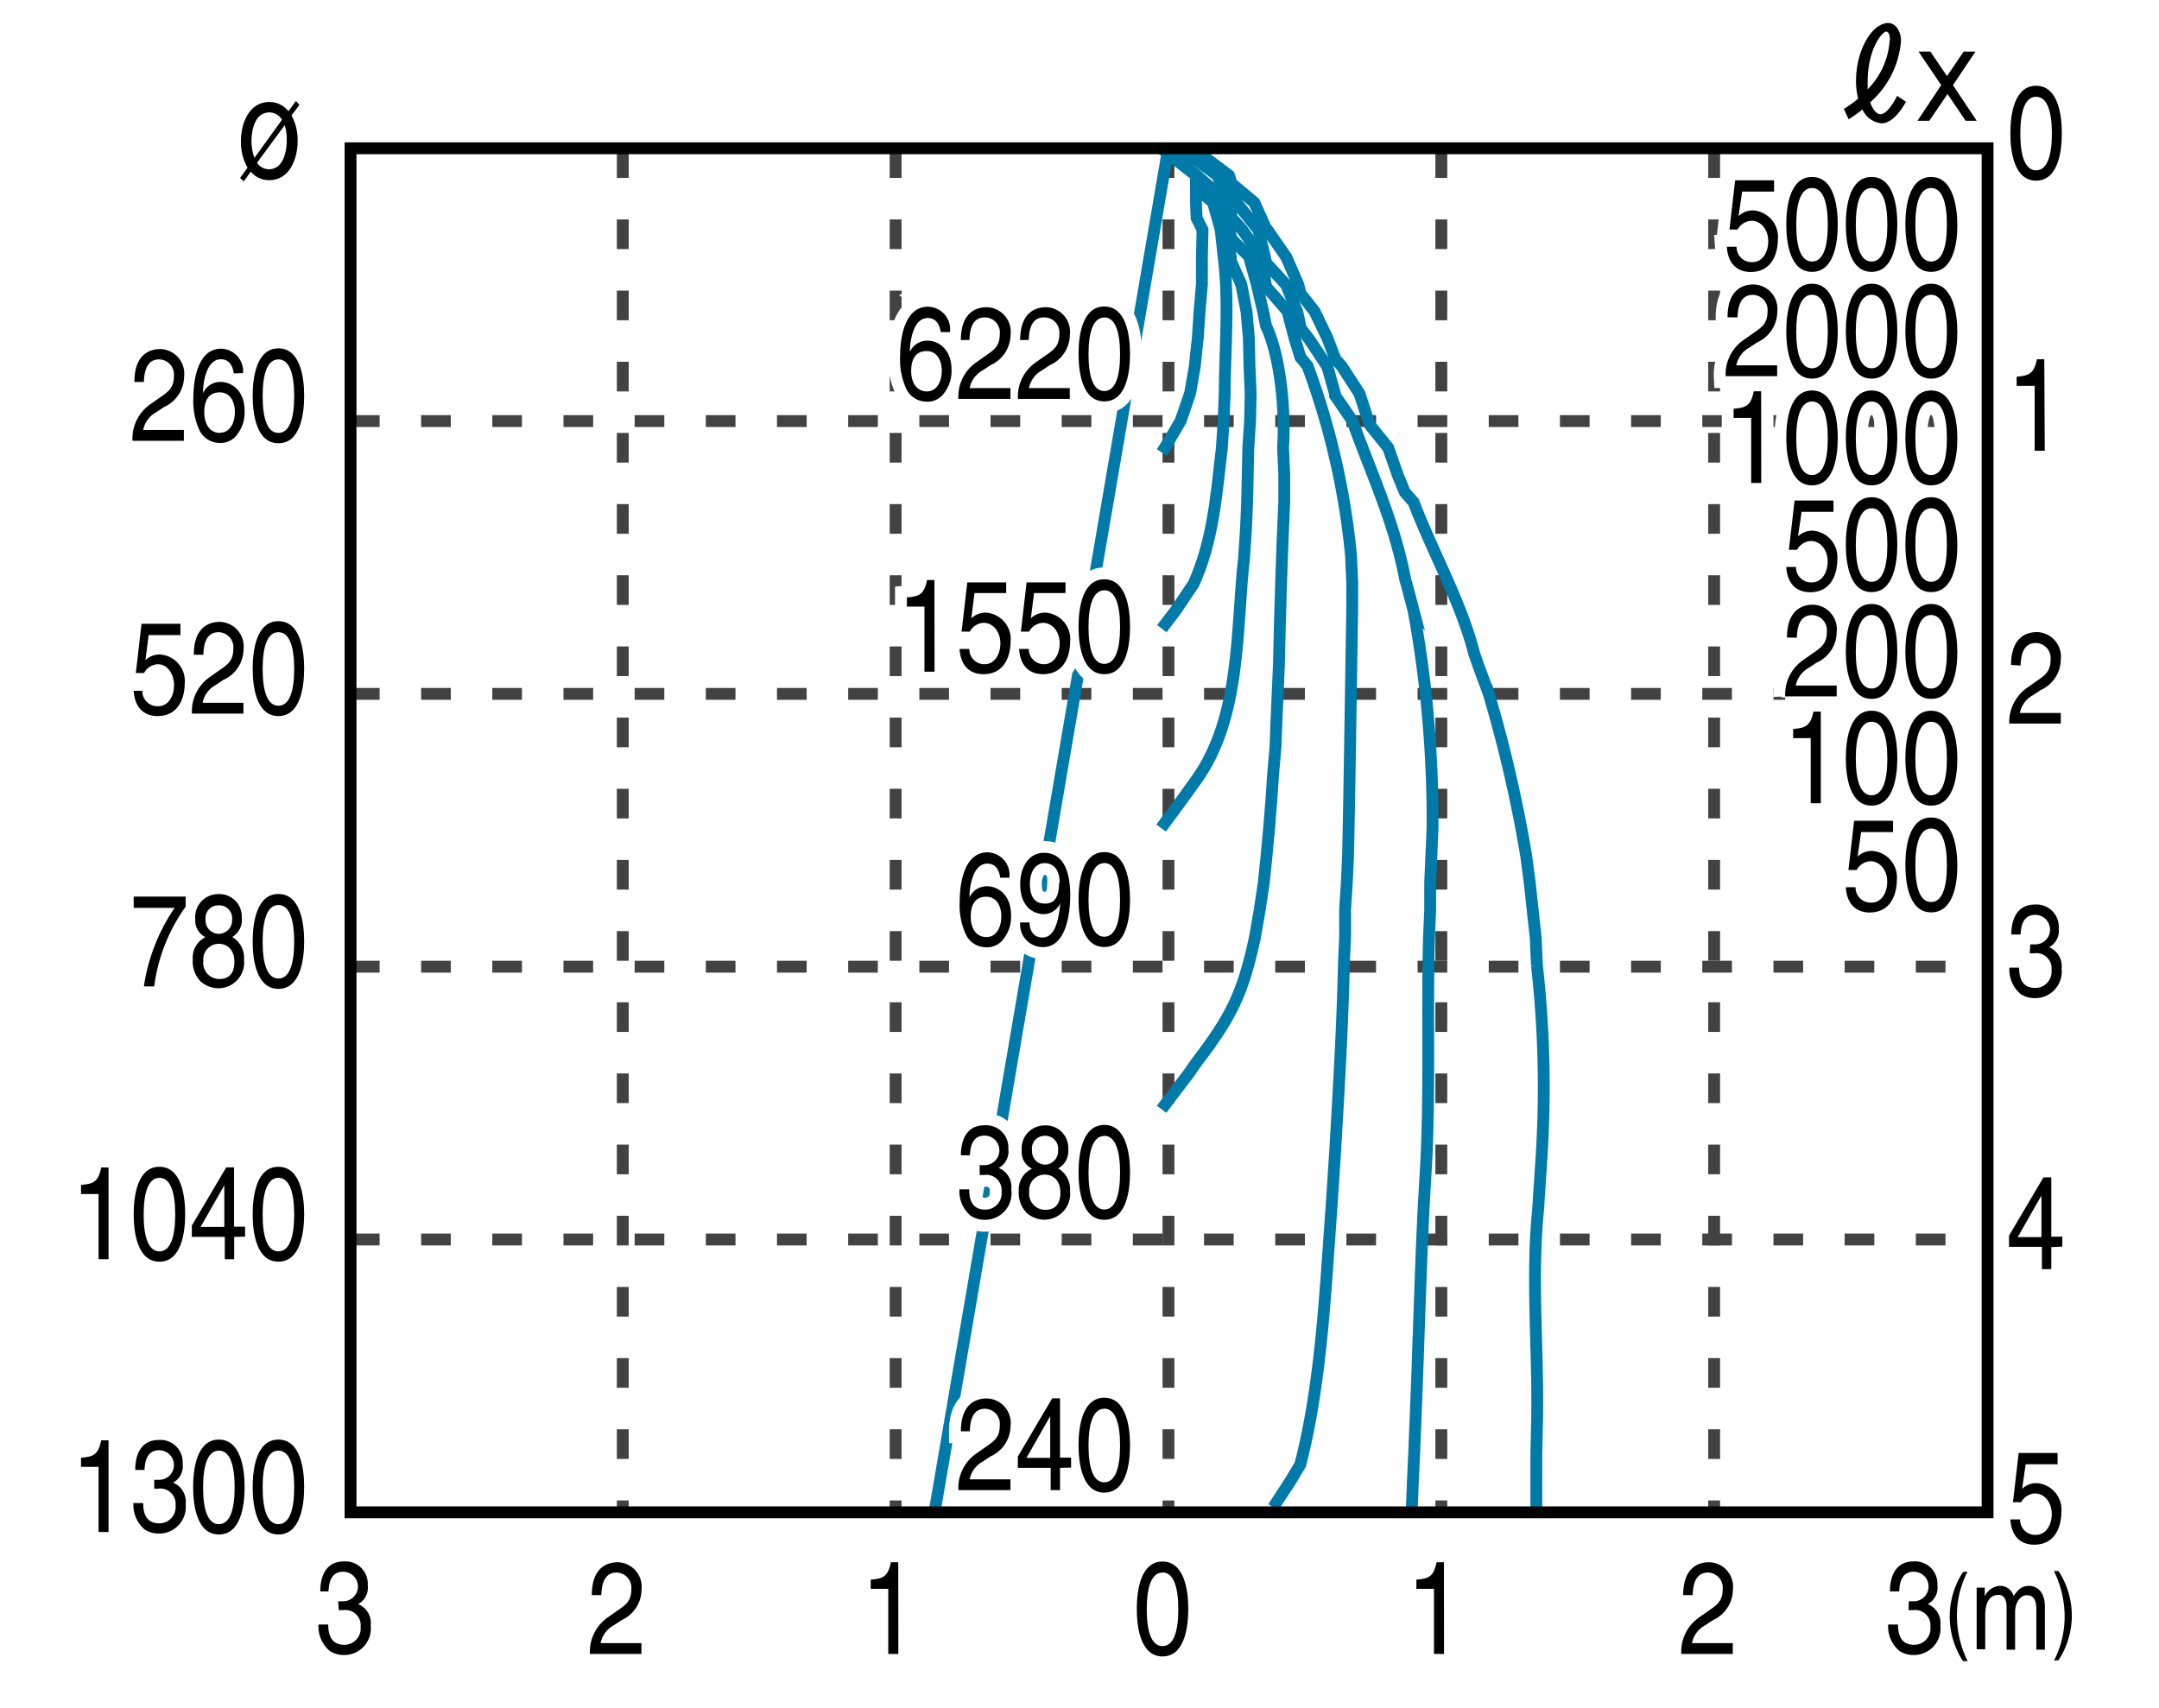 <svg xmlns="http://www.w3.org/2000/svg" viewBox="0 0 182 144"><defs><style>.a{fill:#fff;}.b,.c,.d,.e{fill:none;}.b{stroke:#424242;stroke-dasharray:2.5 3.5;}.b,.c,.e{stroke-miterlimit:10;}.c{stroke:#007aa9;}.d{stroke:#fff;stroke-width:2px;}.e{stroke:#000;}</style></defs><title>ecf30011wn_1</title><rect class="a" width="182" height="144"/><line class="b" x1="29.5" y1="104.5" x2="167.5" y2="104.5"/><line class="b" x1="29.5" y1="81.5" x2="167.5" y2="81.5"/><line class="b" x1="29.5" y1="58.5" x2="167.5" y2="58.5"/><line class="b" x1="29.5" y1="35.5" x2="167.5" y2="35.5"/><line class="b" x1="52.5" y1="12.5" x2="52.5" y2="127.5"/><line class="b" x1="75.5" y1="12.5" x2="75.5" y2="127.5"/><line class="b" x1="98.5" y1="12.5" x2="98.5" y2="127.5"/><line class="b" x1="121.5" y1="12.5" x2="121.5" y2="127.5"/><line class="b" x1="144.5" y1="12.5" x2="144.5" y2="127.5"/><line class="c" x1="98.43" y1="12.8" x2="78.78" y2="127.5"/><polyline class="c" points="97.94 12.54 100.82 14.79 100.82 17.09 100.87 18.37 101.37 19.38 101.32 21.67 101.32 23.96 101.12 26.26 100.97 28.55 100.87 29.4 100.72 30.88 100.32 33.17 99.53 35.47 98.19 37.76 97.94 38.15"/><path class="c" d="M97.94,12.5l2.93,2.29v1.09l1.39,1.2.64,2.29.25,2.29c.48,3.8.11,7.68.09,11.5l-.09,2.29L103,37.76c-.45,3.84-.72,7.81-2.38,11.46l-1.54,2.29L97.94,53"/><path class="c" d="M97.94,12.5l2.93,2.29v.39l2.18,1.9.7,4.59,0,.31.89,2,.44,2.3.2,2.29.05,2.33.1,2.3-.05,2.29-.15,2.29-.1,4.59-.1,2.29-.15,2.29c-.69,6-.21,13.53-4.07,18.85l-1.29,1.79-1.64,2.22"/><path class="c" d="M97.94,12.5l2.93,2.29v0l2.63,2.25.15,2.29.15.81,1.49,1.48.64,2.29.54,2.3.25,1.24c1.27,2.69,1.64,7.37,1.44,10.26l.1,2.29,0,2.29c-.21,4.58-.35,9.17-.45,13.76l-.2,4.58L107.52,63l-.2,2.29c-.18,3-.46,6.13-.79,9.17l-.35,2.33-.4,2.29c-1,4.6-1.91,6.56-4.92,10.49l-.7,1-1.74,2.29-.5.66"/><path class="c" d="M97.94,12.5l2.93,1,1.74,1.28,1.1,2.29.1,1.28.89,1,1.64,2.29.35,2.29,0,.2,1.84,2.1.6,2.29.49,1.59.6.74a63.22,63.22,0,0,1,3.67,16l.1,2.29,0,2.29c-.12,6.88-.2,13.76-.35,20.63l-.1,2.29-.15,2.33,0,2.29-.1,2.29c-.12,5.34-.44,10.71-.75,16l-.3,4.59c-.5,6.71-.82,14-2.38,20.63l-.25,1-.79,1.32-1.49,2.29"/><path class="c" d="M97.94,12.5l2.93.51,2.43,1.79.5,1.9.44.39,1.84,2.29.55,2.29.1.5L108.41,24l.95,2.3.3,1.4.7.89,1.54,2.33.64,2.3,0,.12L114,35.47c1.69,4.69,3.54,8.53,4.47,13.44l.1.31.6,2.29a98.5,98.5,0,0,1,1.59,18.34l-.2,4.58,0,2.33-.1,2.29c-.16,6.11.06,12.21-.2,18.34L120,102c-.29,6.09-.44,12.24-.7,18.34l-.09,2.29-.11,2.33-.09,2.29"/><path class="c" d="M97.94,12.5l2.93.23,2.73,2.06.2.66,1.94,1.63,1,2.22.1.08,1.59,2.29,1,2.29.2.78,1.19,1.52,1.1,2.29.64,1.71.55.62,1.49,2.3.75,2.29.15.39,1.53,1.9.8,2.29.59,1.44.75.86c1.62,4.25,4,8.41,5.11,12.78l.35,1,.85,2.29a114.35,114.35,0,0,1,3.18,13.76l.3,2.29.25,2.33.25,2.29.1,2.29a92.19,92.19,0,0,1,.4,16l-.3,4.59c-.61,6.11.07,12.19-.1,18.34l-.05,2.29V125l0,2.29"/><path d="M24.57,9.73a4.3,4.3,0,0,1,.52,2.15c0,1.62-.75,3.31-2.39,3.31a2,2,0,0,1-1.56-.72l-.59.82L20.24,15l.63-.86a4.38,4.38,0,0,1-.56-2.23c0-1.62.75-3.31,2.39-3.31a2,2,0,0,1,1.61.78l.63-.86.31.31Zm-.8.37a1.22,1.22,0,0,0-1.07-.62c-1.24,0-1.5,1.56-1.5,2.4a4.13,4.13,0,0,0,.25,1.43Zm-2.1,3.62a1.18,1.18,0,0,0,1,.55c1.24,0,1.5-1.56,1.5-2.4A4,4,0,0,0,24,10.55Z"/><path d="M11.33,32.2c0-2.52,1.51-2.77,2.19-2.77a2.07,2.07,0,0,1,2,2.31,2.85,2.85,0,0,1-1.7,2.58l-.66.44a2.18,2.18,0,0,0-1.09,1.49H15.5v.91H11.17a3.52,3.52,0,0,1,1.49-3.07l.84-.59c.68-.47,1.16-.79,1.16-1.8a1.27,1.27,0,0,0-1.25-1.4c-1.2,0-1.25,1.36-1.28,1.9Z"/><path d="M19.71,31.48c-.1-.68-.41-1.19-1.09-1.19-1.24,0-1.51,2-1.51,2.86l0,0a1.6,1.6,0,0,1,1.51-.95c.78,0,2,.61,2,2.45a3,3,0,0,1-.6,1.94,1.72,1.72,0,0,1-1.6.75,1.89,1.89,0,0,1-1.63-1.12,5.91,5.91,0,0,1-.49-2.68c0-1.69.45-4.14,2.34-4.14a1.9,1.9,0,0,1,1.85,2.06Zm-1.15,5c.76,0,1.24-.73,1.24-1.77,0-.68-.3-1.63-1.28-1.63s-1.3.77-1.3,1.68S17.63,36.5,18.55,36.5Z"/><path d="M23.47,37.37c-1.82,0-2.17-2.37-2.17-4s.35-4,2.17-4,2.17,2.37,2.17,4S25.29,37.37,23.47,37.37Zm0-7.07c-.91,0-1.33,1.17-1.33,3.1s.42,3.1,1.33,3.1,1.33-1.17,1.33-3.1S24.38,30.3,23.47,30.3Z"/><path d="M12.26,55.66a1.73,1.73,0,0,1,1.23-.48,2.24,2.24,0,0,1,2.08,2.47c0,.86-.32,2.72-2.3,2.72-.83,0-1.89-.41-2-2.13H12a1.27,1.27,0,0,0,1.34,1.3c.82,0,1.33-.8,1.33-1.77S14.1,56,13.31,56a1.4,1.4,0,0,0-1.17.74l-.69,0,.48-4.15h3.28v.95H12.53Z"/><path d="M16.34,55.2c0-2.52,1.51-2.77,2.19-2.77a2.07,2.07,0,0,1,2,2.31,2.85,2.85,0,0,1-1.7,2.58l-.66.44a2.18,2.18,0,0,0-1.09,1.49h3.44v.91H16.18a3.52,3.52,0,0,1,1.49-3.07l.84-.59c.68-.47,1.16-.79,1.16-1.8a1.27,1.27,0,0,0-1.25-1.4c-1.2,0-1.25,1.36-1.28,1.9Z"/><path d="M23.47,60.37c-1.82,0-2.17-2.37-2.17-4s.35-4,2.17-4,2.17,2.37,2.17,4S25.29,60.37,23.47,60.37Zm0-7.07c-.91,0-1.33,1.17-1.33,3.1s.42,3.1,1.33,3.1,1.33-1.17,1.33-3.1S24.38,53.3,23.47,53.3Z"/><path d="M11.27,75.59h4.38v.85A14.76,14.76,0,0,0,13,83.16h-.87a15.86,15.86,0,0,1,2.59-6.62H11.27Z"/><path d="M19.57,79a2,2,0,0,1,1,1.88,2.18,2.18,0,0,1-2.15,2.44,2.29,2.29,0,0,1-1.52-.59,2.43,2.43,0,0,1-.65-1.84,1.92,1.92,0,0,1,1.07-1.88,1.55,1.55,0,0,1-.86-1.51,1.94,1.94,0,0,1,1.92-2.12,1.89,1.89,0,0,1,2,2A1.66,1.66,0,0,1,19.57,79ZM17.14,81a1.36,1.36,0,0,0,1.35,1.54c.58,0,1.27-.25,1.27-1.46,0-1-.6-1.51-1.32-1.51A1.31,1.31,0,0,0,17.14,81Zm2.43-3.51a1.09,1.09,0,0,0-1.18-1.16,1.07,1.07,0,0,0-1.06,1.21,1.12,1.12,0,0,0,1.11,1.19A1.14,1.14,0,0,0,19.56,77.45Z"/><path d="M23.47,83.37c-1.82,0-2.17-2.37-2.17-4s.35-4,2.17-4,2.17,2.37,2.17,4S25.29,83.37,23.47,83.37Zm0-7.07c-.91,0-1.33,1.17-1.33,3.1s.42,3.1,1.33,3.1,1.33-1.17,1.33-3.1S24.38,76.3,23.47,76.3Z"/><path d="M9.15,106.16H8.31v-5.49H6.83V99.9c1-.09,1.45-.21,1.7-1.47h.62Z"/><path d="M13.44,106.37c-1.82,0-2.17-2.37-2.17-4s.35-4,2.17-4,2.17,2.37,2.17,4S15.26,106.37,13.44,106.37Zm0-7.07c-.91,0-1.33,1.17-1.33,3.1s.42,3.1,1.33,3.1,1.33-1.17,1.33-3.1S14.35,99.3,13.44,99.3Z"/><path d="M19.74,104.28v1.88h-.79v-1.88H16.17v-.95l2.9-4.91h.66v5h.93v.84Zm-2.83-.84h2V99.93h0Z"/><path d="M23.47,106.37c-1.82,0-2.17-2.37-2.17-4s.35-4,2.17-4,2.17,2.37,2.17,4S25.29,106.37,23.47,106.37Zm0-7.07c-.91,0-1.33,1.17-1.33,3.1s.42,3.1,1.33,3.1,1.33-1.17,1.33-3.1S24.38,99.3,23.47,99.3Z"/><path d="M9.15,129.16H8.31v-5.49H6.83v-.77c1-.09,1.45-.21,1.7-1.47h.62Z"/><path d="M13,124.76l.42,0a1.24,1.24,0,0,0,0-2.49c-1.13,0-1.2,1.12-1.24,1.66h-.78c0-1.13.38-2.53,2-2.53a1.88,1.88,0,0,1,2,2,1.58,1.58,0,0,1-.81,1.6v0a1.72,1.72,0,0,1,1.06,1.8,2.24,2.24,0,0,1-2.28,2.49,2.15,2.15,0,0,1-1.17-.34,2.69,2.69,0,0,1-.95-2.23h.82c0,.73.17,1.71,1.35,1.71a1.37,1.37,0,0,0,1.38-1.5,1.29,1.29,0,0,0-1.48-1.42H13Z"/><path d="M18.45,129.37c-1.82,0-2.17-2.37-2.17-4s.35-4,2.17-4,2.17,2.37,2.17,4S20.28,129.37,18.45,129.37Zm0-7.07c-.91,0-1.33,1.17-1.33,3.1s.42,3.1,1.33,3.1,1.33-1.17,1.33-3.1S19.37,122.3,18.45,122.3Z"/><path d="M23.47,129.37c-1.82,0-2.17-2.37-2.17-4s.35-4,2.17-4,2.17,2.37,2.17,4S25.29,129.37,23.47,129.37Zm0-7.07c-.91,0-1.33,1.17-1.33,3.1s.42,3.1,1.33,3.1,1.33-1.17,1.33-3.1S24.38,122.3,23.47,122.3Z"/><path d="M79.3,28c-.1-.68-.41-1.19-1.09-1.19-1.24,0-1.51,2-1.51,2.86l0,0a1.6,1.6,0,0,1,1.51-.95c.78,0,2,.61,2,2.45a3,3,0,0,1-.6,1.94,1.72,1.72,0,0,1-1.6.75,1.89,1.89,0,0,1-1.63-1.12A5.91,5.91,0,0,1,75.88,30c0-1.69.45-4.14,2.34-4.14A1.9,1.9,0,0,1,80.08,28Zm-1.15,5c.76,0,1.24-.73,1.24-1.77,0-.68-.3-1.63-1.28-1.63s-1.3.77-1.3,1.68S77.22,33,78.15,33Z"/><path d="M81,28.67c0-2.52,1.51-2.77,2.19-2.77a2.07,2.07,0,0,1,2,2.31,2.85,2.85,0,0,1-1.7,2.58l-.66.44a2.18,2.18,0,0,0-1.09,1.49h3.44v.91H80.79a3.52,3.52,0,0,1,1.49-3.07l.84-.59c.68-.47,1.16-.79,1.16-1.8A1.27,1.27,0,0,0,83,26.76c-1.2,0-1.25,1.36-1.28,1.9Z"/><path d="M86,28.67c0-2.52,1.51-2.77,2.19-2.77a2.07,2.07,0,0,1,2,2.31,2.85,2.85,0,0,1-1.7,2.58l-.66.44a2.18,2.18,0,0,0-1.09,1.49h3.44v.91H85.81a3.52,3.52,0,0,1,1.49-3.07l.84-.59c.68-.47,1.16-.79,1.16-1.8A1.27,1.27,0,0,0,88,26.76c-1.2,0-1.25,1.36-1.28,1.9Z"/><path d="M93.09,33.84c-1.82,0-2.17-2.37-2.17-4s.35-4,2.17-4,2.17,2.37,2.17,4S94.92,33.84,93.09,33.84Zm0-7.07c-.91,0-1.33,1.17-1.33,3.1s.42,3.1,1.33,3.1,1.33-1.17,1.33-3.1S94,26.76,93.09,26.76Z"/><path d="M78.78,56.63h-.85V51.14H76.45v-.77c1-.09,1.45-.21,1.7-1.47h.62Z"/><path d="M81.88,52.13a1.73,1.73,0,0,1,1.23-.48,2.24,2.24,0,0,1,2.08,2.47c0,.86-.32,2.72-2.3,2.72-.83,0-1.89-.41-2-2.13h.82A1.27,1.27,0,0,0,83,56c.82,0,1.33-.8,1.33-1.77s-.62-1.72-1.41-1.72a1.4,1.4,0,0,0-1.17.74l-.69,0,.48-4.15h3.28V50H82.15Z"/><path d="M86.9,52.13a1.73,1.73,0,0,1,1.23-.48,2.24,2.24,0,0,1,2.08,2.47c0,.86-.32,2.72-2.3,2.72-.83,0-1.89-.41-2-2.13h.82A1.27,1.27,0,0,0,88,56c.82,0,1.33-.8,1.33-1.77s-.62-1.72-1.41-1.72a1.4,1.4,0,0,0-1.17.74l-.69,0,.48-4.15h3.28V50H87.17Z"/><path d="M93.09,56.84c-1.82,0-2.17-2.37-2.17-4s.35-4,2.17-4,2.17,2.37,2.17,4S94.92,56.84,93.09,56.84Zm0-7.07c-.91,0-1.33,1.17-1.33,3.1s.42,3.1,1.33,3.1,1.33-1.17,1.33-3.1S94,49.76,93.09,49.76Z"/><path d="M84.32,74c-.1-.68-.41-1.19-1.09-1.19-1.24,0-1.51,2-1.51,2.86l0,0a1.6,1.6,0,0,1,1.51-.95c.78,0,2,.61,2,2.45a3,3,0,0,1-.6,1.94,1.72,1.72,0,0,1-1.6.75,1.89,1.89,0,0,1-1.63-1.12A5.91,5.91,0,0,1,80.9,76c0-1.69.45-4.14,2.34-4.14A1.9,1.9,0,0,1,85.09,74Zm-1.15,5c.76,0,1.24-.73,1.24-1.77,0-.68-.3-1.63-1.28-1.63s-1.3.77-1.3,1.68S82.23,79,83.16,79Z"/><path d="M86,74.55c0-1.41.7-2.65,2-2.65,2,0,2.22,2.33,2.22,3.59,0,.83-.12,4.36-2.3,4.36A1.91,1.91,0,0,1,86,77.77h.79c0,.78.42,1.27,1.07,1.27.87,0,1.33-.89,1.52-2.89l0,0a1.56,1.56,0,0,1-1.45.92C86.77,77,86,76.09,86,74.55Zm3.33-.13c0-.88-.37-1.65-1.28-1.65-.74,0-1.23.7-1.23,1.74,0,1.49.76,1.67,1.29,1.67S89.28,75.94,89.28,74.41Z"/><path d="M93.09,79.84c-1.82,0-2.17-2.37-2.17-4s.35-4,2.17-4,2.17,2.37,2.17,4S94.92,79.84,93.09,79.84Zm0-7.07c-.91,0-1.33,1.17-1.33,3.1s.42,3.1,1.33,3.1,1.33-1.17,1.33-3.1S94,72.76,93.09,72.76Z"/><path d="M82.58,98.23l.42,0a1.24,1.24,0,0,0,0-2.49c-1.13,0-1.2,1.12-1.24,1.66H81c0-1.13.38-2.53,2-2.53a1.88,1.88,0,0,1,2,2,1.58,1.58,0,0,1-.81,1.6v0a1.72,1.72,0,0,1,1.06,1.8A2.24,2.24,0,0,1,83,102.84a2.15,2.15,0,0,1-1.17-.34,2.69,2.69,0,0,1-.95-2.23h.82c0,.73.17,1.71,1.35,1.71a1.37,1.37,0,0,0,1.38-1.5,1.29,1.29,0,0,0-1.48-1.42h-.36Z"/><path d="M89.2,98.51a2,2,0,0,1,1,1.88,2.18,2.18,0,0,1-2.15,2.44,2.29,2.29,0,0,1-1.52-.59,2.43,2.43,0,0,1-.65-1.84A1.92,1.92,0,0,1,87,98.53,1.55,1.55,0,0,1,86.13,97a1.94,1.94,0,0,1,1.92-2.12,1.89,1.89,0,0,1,2,2A1.66,1.66,0,0,1,89.2,98.51Zm-2.43,1.91A1.36,1.36,0,0,0,88.12,102c.58,0,1.27-.25,1.27-1.46,0-1-.6-1.51-1.32-1.51A1.31,1.31,0,0,0,86.76,100.43Zm2.43-3.51A1.09,1.09,0,0,0,88,95.76,1.07,1.07,0,0,0,87,97a1.12,1.12,0,0,0,1.11,1.19A1.14,1.14,0,0,0,89.19,96.92Z"/><path d="M93.09,102.84c-1.82,0-2.17-2.37-2.17-4s.35-4,2.17-4,2.17,2.37,2.17,4S94.92,102.84,93.09,102.84Zm0-7.07c-.91,0-1.33,1.17-1.33,3.1s.42,3.1,1.33,3.1,1.33-1.17,1.33-3.1S94,95.76,93.09,95.76Z"/><path d="M81,120.67c0-2.52,1.51-2.77,2.19-2.77a2.07,2.07,0,0,1,2,2.31,2.85,2.85,0,0,1-1.7,2.58l-.66.44a2.18,2.18,0,0,0-1.09,1.49h3.44v.91H80.79a3.52,3.52,0,0,1,1.49-3.07l.84-.59c.68-.47,1.16-.79,1.16-1.8a1.27,1.27,0,0,0-1.25-1.4c-1.2,0-1.25,1.36-1.28,1.9Z"/><path d="M89.36,123.75v1.88h-.79v-1.88H85.8v-.95l2.9-4.91h.66v5h.93v.84Zm-2.83-.84h2V119.4h0Z"/><path d="M93.09,125.84c-1.82,0-2.17-2.37-2.17-4s.35-4,2.17-4,2.17,2.37,2.17,4S94.92,125.84,93.09,125.84Zm0-7.07c-.91,0-1.33,1.17-1.33,3.1s.42,3.1,1.33,3.1,1.33-1.17,1.33-3.1S94,118.76,93.09,118.76Z"/><path class="d" d="M79.3,28c-.1-.68-.41-1.19-1.09-1.19-1.24,0-1.51,2-1.51,2.86l0,0a1.6,1.6,0,0,1,1.51-.95c.78,0,2,.61,2,2.45a3,3,0,0,1-.6,1.94,1.72,1.72,0,0,1-1.6.75,1.89,1.89,0,0,1-1.63-1.12A5.91,5.91,0,0,1,75.88,30c0-1.69.45-4.14,2.34-4.14A1.9,1.9,0,0,1,80.08,28Zm-1.15,5c.76,0,1.24-.73,1.24-1.77,0-.68-.3-1.63-1.28-1.63s-1.3.77-1.3,1.68S77.22,33,78.15,33Z"/><path class="d" d="M81,28.67c0-2.52,1.51-2.77,2.19-2.77a2.07,2.07,0,0,1,2,2.31,2.85,2.85,0,0,1-1.7,2.58l-.66.44a2.18,2.18,0,0,0-1.09,1.49h3.44v.91H80.79a3.52,3.52,0,0,1,1.49-3.07l.84-.59c.68-.47,1.16-.79,1.16-1.8A1.27,1.27,0,0,0,83,26.76c-1.2,0-1.25,1.36-1.28,1.9Z"/><path class="d" d="M86,28.67c0-2.52,1.51-2.77,2.19-2.77a2.07,2.07,0,0,1,2,2.31,2.85,2.85,0,0,1-1.7,2.58l-.66.44a2.18,2.18,0,0,0-1.09,1.49h3.44v.91H85.81a3.52,3.52,0,0,1,1.49-3.07l.84-.59c.68-.47,1.16-.79,1.16-1.8A1.27,1.27,0,0,0,88,26.76c-1.2,0-1.25,1.36-1.28,1.9Z"/><path class="d" d="M93.09,33.84c-1.82,0-2.17-2.37-2.17-4s.35-4,2.17-4,2.17,2.37,2.17,4S94.92,33.84,93.09,33.84Zm0-7.07c-.91,0-1.33,1.17-1.33,3.1s.42,3.1,1.33,3.1,1.33-1.17,1.33-3.1S94,26.76,93.09,26.76Z"/><path class="d" d="M78.78,56.63h-.85V51.14H76.45v-.77c1-.09,1.45-.21,1.7-1.47h.62Z"/><path class="d" d="M81.88,52.13a1.73,1.73,0,0,1,1.23-.48,2.24,2.24,0,0,1,2.08,2.47c0,.86-.32,2.72-2.3,2.72-.83,0-1.89-.41-2-2.13h.82A1.27,1.27,0,0,0,83,56c.82,0,1.33-.8,1.33-1.77s-.62-1.72-1.41-1.72a1.4,1.4,0,0,0-1.17.74l-.69,0,.48-4.15h3.28V50H82.15Z"/><path class="d" d="M86.9,52.13a1.73,1.73,0,0,1,1.23-.48,2.24,2.24,0,0,1,2.08,2.47c0,.86-.32,2.72-2.3,2.72-.83,0-1.89-.41-2-2.13h.82A1.27,1.27,0,0,0,88,56c.82,0,1.33-.8,1.33-1.77s-.62-1.72-1.41-1.72a1.4,1.4,0,0,0-1.17.74l-.69,0,.48-4.15h3.28V50H87.17Z"/><path class="d" d="M93.09,56.84c-1.82,0-2.17-2.37-2.17-4s.35-4,2.17-4,2.17,2.37,2.17,4S94.92,56.84,93.09,56.84Zm0-7.07c-.91,0-1.33,1.17-1.33,3.1s.42,3.1,1.33,3.1,1.33-1.17,1.33-3.1S94,49.76,93.09,49.76Z"/><path class="d" d="M84.32,74c-.1-.68-.41-1.19-1.09-1.19-1.24,0-1.51,2-1.51,2.86l0,0a1.6,1.6,0,0,1,1.51-.95c.78,0,2,.61,2,2.45a3,3,0,0,1-.6,1.94,1.72,1.72,0,0,1-1.6.75,1.89,1.89,0,0,1-1.63-1.12A5.91,5.91,0,0,1,80.9,76c0-1.69.45-4.14,2.34-4.14A1.9,1.9,0,0,1,85.09,74Zm-1.15,5c.76,0,1.24-.73,1.24-1.77,0-.68-.3-1.63-1.28-1.63s-1.3.77-1.3,1.68S82.23,79,83.16,79Z"/><path class="d" d="M86,74.55c0-1.41.7-2.65,2-2.65,2,0,2.22,2.33,2.22,3.59,0,.83-.12,4.36-2.3,4.36A1.91,1.91,0,0,1,86,77.77h.79c0,.78.42,1.27,1.07,1.27.87,0,1.33-.89,1.52-2.89l0,0a1.56,1.56,0,0,1-1.45.92C86.77,77,86,76.09,86,74.55Zm3.33-.13c0-.88-.37-1.65-1.28-1.65-.74,0-1.23.7-1.23,1.74,0,1.49.76,1.67,1.29,1.67S89.28,75.94,89.28,74.41Z"/><path class="d" d="M93.09,79.84c-1.82,0-2.17-2.37-2.17-4s.35-4,2.17-4,2.17,2.37,2.17,4S94.92,79.84,93.09,79.84Zm0-7.07c-.91,0-1.33,1.17-1.33,3.1s.42,3.1,1.33,3.1,1.33-1.17,1.33-3.1S94,72.76,93.09,72.76Z"/><path class="d" d="M82.58,98.23l.42,0a1.24,1.24,0,0,0,0-2.49c-1.13,0-1.2,1.12-1.24,1.66H81c0-1.13.38-2.53,2-2.53a1.88,1.88,0,0,1,2,2,1.58,1.58,0,0,1-.81,1.6v0a1.72,1.72,0,0,1,1.06,1.8A2.24,2.24,0,0,1,83,102.84a2.15,2.15,0,0,1-1.17-.34,2.69,2.69,0,0,1-.95-2.23h.82c0,.73.17,1.71,1.35,1.71a1.37,1.37,0,0,0,1.38-1.5,1.29,1.29,0,0,0-1.48-1.42h-.36Z"/><path class="d" d="M89.2,98.51a2,2,0,0,1,1,1.88,2.18,2.18,0,0,1-2.15,2.44,2.29,2.29,0,0,1-1.52-.59,2.43,2.43,0,0,1-.65-1.84A1.92,1.92,0,0,1,87,98.53,1.55,1.55,0,0,1,86.13,97a1.94,1.94,0,0,1,1.92-2.12,1.89,1.89,0,0,1,2,2A1.66,1.66,0,0,1,89.2,98.51Zm-2.43,1.91A1.36,1.36,0,0,0,88.12,102c.58,0,1.27-.25,1.27-1.46,0-1-.6-1.51-1.32-1.51A1.31,1.31,0,0,0,86.76,100.43Zm2.43-3.51A1.09,1.09,0,0,0,88,95.76,1.07,1.07,0,0,0,87,97a1.12,1.12,0,0,0,1.11,1.19A1.14,1.14,0,0,0,89.19,96.92Z"/><path class="d" d="M93.09,102.84c-1.82,0-2.17-2.37-2.17-4s.35-4,2.17-4,2.17,2.37,2.17,4S94.92,102.84,93.09,102.84Zm0-7.07c-.91,0-1.33,1.17-1.33,3.1s.42,3.1,1.33,3.1,1.33-1.17,1.33-3.1S94,95.76,93.09,95.76Z"/><path class="d" d="M81,120.67c0-2.52,1.51-2.77,2.19-2.77a2.07,2.07,0,0,1,2,2.31,2.85,2.85,0,0,1-1.7,2.58l-.66.44a2.18,2.18,0,0,0-1.09,1.49h3.44v.91H80.79a3.52,3.52,0,0,1,1.49-3.07l.84-.59c.68-.47,1.16-.79,1.16-1.8a1.27,1.27,0,0,0-1.25-1.4c-1.2,0-1.25,1.36-1.28,1.9Z"/><path class="d" d="M89.36,123.75v1.88h-.79v-1.88H85.8v-.95l2.9-4.91h.66v5h.93v.84Zm-2.83-.84h2V119.4h0Z"/><path class="d" d="M93.09,125.84c-1.82,0-2.17-2.37-2.17-4s.35-4,2.17-4,2.17,2.37,2.17,4S94.92,125.84,93.09,125.84Zm0-7.07c-.91,0-1.33,1.17-1.33,3.1s.42,3.1,1.33,3.1,1.33-1.17,1.33-3.1S94,118.76,93.09,118.76Z"/><path d="M79.3,28c-.1-.68-.41-1.19-1.09-1.19-1.24,0-1.51,2-1.51,2.86l0,0a1.6,1.6,0,0,1,1.51-.95c.78,0,2,.61,2,2.45a3,3,0,0,1-.6,1.94,1.72,1.72,0,0,1-1.6.75,1.89,1.89,0,0,1-1.63-1.12A5.91,5.91,0,0,1,75.88,30c0-1.69.45-4.14,2.34-4.14A1.9,1.9,0,0,1,80.08,28Zm-1.15,5c.76,0,1.24-.73,1.24-1.77,0-.68-.3-1.63-1.28-1.63s-1.3.77-1.3,1.68S77.22,33,78.15,33Z"/><path d="M81,28.67c0-2.52,1.51-2.77,2.19-2.77a2.07,2.07,0,0,1,2,2.31,2.85,2.85,0,0,1-1.7,2.58l-.66.44a2.18,2.18,0,0,0-1.09,1.49h3.44v.91H80.79a3.52,3.52,0,0,1,1.49-3.07l.84-.59c.68-.47,1.16-.79,1.16-1.8A1.27,1.27,0,0,0,83,26.76c-1.2,0-1.25,1.36-1.28,1.9Z"/><path d="M86,28.67c0-2.52,1.51-2.77,2.19-2.77a2.07,2.07,0,0,1,2,2.31,2.85,2.85,0,0,1-1.7,2.58l-.66.44a2.18,2.18,0,0,0-1.09,1.49h3.44v.91H85.81a3.52,3.52,0,0,1,1.49-3.07l.84-.59c.68-.47,1.16-.79,1.16-1.8A1.27,1.27,0,0,0,88,26.76c-1.2,0-1.25,1.36-1.28,1.9Z"/><path d="M93.09,33.84c-1.82,0-2.17-2.37-2.17-4s.35-4,2.17-4,2.17,2.37,2.17,4S94.92,33.84,93.09,33.84Zm0-7.07c-.91,0-1.33,1.17-1.33,3.1s.42,3.1,1.33,3.1,1.33-1.17,1.33-3.1S94,26.76,93.09,26.76Z"/><path d="M78.78,56.63h-.85V51.14H76.45v-.77c1-.09,1.45-.21,1.7-1.47h.62Z"/><path d="M81.88,52.13a1.73,1.73,0,0,1,1.23-.48,2.24,2.24,0,0,1,2.08,2.47c0,.86-.32,2.72-2.3,2.72-.83,0-1.89-.41-2-2.13h.82A1.27,1.27,0,0,0,83,56c.82,0,1.33-.8,1.33-1.77s-.62-1.72-1.41-1.72a1.4,1.4,0,0,0-1.17.74l-.69,0,.48-4.15h3.28V50H82.15Z"/><path d="M86.9,52.13a1.73,1.73,0,0,1,1.23-.48,2.24,2.24,0,0,1,2.08,2.47c0,.86-.32,2.72-2.3,2.72-.83,0-1.89-.41-2-2.13h.82A1.27,1.27,0,0,0,88,56c.82,0,1.33-.8,1.33-1.77s-.62-1.72-1.41-1.72a1.4,1.4,0,0,0-1.17.74l-.69,0,.48-4.15h3.28V50H87.17Z"/><path d="M93.09,56.84c-1.82,0-2.17-2.37-2.17-4s.35-4,2.17-4,2.17,2.37,2.17,4S94.92,56.84,93.09,56.84Zm0-7.07c-.91,0-1.33,1.17-1.33,3.1s.42,3.1,1.33,3.1,1.33-1.17,1.33-3.1S94,49.76,93.09,49.76Z"/><path d="M84.32,74c-.1-.68-.41-1.19-1.09-1.19-1.24,0-1.51,2-1.51,2.86l0,0a1.6,1.6,0,0,1,1.51-.95c.78,0,2,.61,2,2.45a3,3,0,0,1-.6,1.94,1.72,1.72,0,0,1-1.6.75,1.89,1.89,0,0,1-1.63-1.12A5.91,5.91,0,0,1,80.9,76c0-1.69.45-4.14,2.34-4.14A1.9,1.9,0,0,1,85.09,74Zm-1.15,5c.76,0,1.24-.73,1.24-1.77,0-.68-.3-1.63-1.28-1.63s-1.3.77-1.3,1.68S82.23,79,83.16,79Z"/><path d="M86,74.55c0-1.41.7-2.65,2-2.65,2,0,2.22,2.33,2.22,3.59,0,.83-.12,4.36-2.3,4.36A1.91,1.91,0,0,1,86,77.77h.79c0,.78.42,1.27,1.07,1.27.87,0,1.33-.89,1.52-2.89l0,0a1.56,1.56,0,0,1-1.45.92C86.77,77,86,76.09,86,74.55Zm3.33-.13c0-.88-.37-1.65-1.28-1.65-.74,0-1.23.7-1.23,1.74,0,1.49.76,1.67,1.29,1.67S89.28,75.94,89.28,74.41Z"/><path d="M93.09,79.84c-1.82,0-2.17-2.37-2.17-4s.35-4,2.17-4,2.17,2.37,2.17,4S94.92,79.84,93.09,79.84Zm0-7.07c-.91,0-1.33,1.17-1.33,3.1s.42,3.1,1.33,3.1,1.33-1.17,1.33-3.1S94,72.76,93.09,72.76Z"/><path d="M82.58,98.23l.42,0a1.24,1.24,0,0,0,0-2.49c-1.13,0-1.2,1.12-1.24,1.66H81c0-1.13.38-2.53,2-2.53a1.88,1.88,0,0,1,2,2,1.58,1.58,0,0,1-.81,1.6v0a1.72,1.72,0,0,1,1.06,1.8A2.24,2.24,0,0,1,83,102.84a2.15,2.15,0,0,1-1.17-.34,2.69,2.69,0,0,1-.95-2.23h.82c0,.73.17,1.71,1.35,1.71a1.37,1.37,0,0,0,1.38-1.5,1.29,1.29,0,0,0-1.48-1.42h-.36Z"/><path d="M89.2,98.51a2,2,0,0,1,1,1.88,2.18,2.18,0,0,1-2.15,2.44,2.29,2.29,0,0,1-1.52-.59,2.43,2.43,0,0,1-.65-1.84A1.92,1.92,0,0,1,87,98.53,1.55,1.55,0,0,1,86.13,97a1.94,1.94,0,0,1,1.92-2.12,1.89,1.89,0,0,1,2,2A1.66,1.66,0,0,1,89.2,98.51Zm-2.43,1.91A1.36,1.36,0,0,0,88.12,102c.58,0,1.27-.25,1.27-1.46,0-1-.6-1.51-1.32-1.51A1.31,1.31,0,0,0,86.76,100.43Zm2.43-3.51A1.09,1.09,0,0,0,88,95.76,1.07,1.07,0,0,0,87,97a1.12,1.12,0,0,0,1.11,1.19A1.14,1.14,0,0,0,89.19,96.92Z"/><path d="M93.09,102.84c-1.82,0-2.17-2.37-2.17-4s.35-4,2.17-4,2.17,2.37,2.17,4S94.92,102.84,93.09,102.84Zm0-7.07c-.91,0-1.33,1.17-1.33,3.1s.42,3.1,1.33,3.1,1.33-1.17,1.33-3.1S94,95.76,93.09,95.76Z"/><path d="M81,120.67c0-2.52,1.51-2.77,2.19-2.77a2.07,2.07,0,0,1,2,2.31,2.85,2.85,0,0,1-1.7,2.58l-.66.44a2.18,2.18,0,0,0-1.09,1.49h3.44v.91H80.79a3.52,3.52,0,0,1,1.49-3.07l.84-.59c.68-.47,1.16-.79,1.16-1.8a1.27,1.27,0,0,0-1.25-1.4c-1.2,0-1.25,1.36-1.28,1.9Z"/><path d="M89.36,123.75v1.88h-.79v-1.88H85.8v-.95l2.9-4.91h.66v5h.93v.84Zm-2.83-.84h2V119.4h0Z"/><path d="M93.09,125.84c-1.82,0-2.17-2.37-2.17-4s.35-4,2.17-4,2.17,2.37,2.17,4S94.92,125.84,93.09,125.84Zm0-7.07c-.91,0-1.33,1.17-1.33,3.1s.42,3.1,1.33,3.1,1.33-1.17,1.33-3.1S94,118.76,93.09,118.76Z"/><path d="M28.51,135l.42,0a1.24,1.24,0,0,0,0-2.49c-1.13,0-1.2,1.12-1.24,1.66H27c0-1.13.38-2.53,2-2.53a1.88,1.88,0,0,1,2,2,1.58,1.58,0,0,1-.81,1.6v0a1.72,1.72,0,0,1,1.06,1.8,2.24,2.24,0,0,1-2.28,2.49,2.15,2.15,0,0,1-1.17-.34,2.69,2.69,0,0,1-.95-2.23h.82c0,.73.17,1.71,1.35,1.71a1.37,1.37,0,0,0,1.38-1.5,1.29,1.29,0,0,0-1.48-1.42h-.36Z"/><path d="M49.89,134.48c0-2.52,1.51-2.77,2.19-2.77a2.07,2.07,0,0,1,2,2.31,2.85,2.85,0,0,1-1.7,2.58l-.66.44a2.18,2.18,0,0,0-1.09,1.49h3.44v.91H49.73a3.52,3.52,0,0,1,1.49-3.07l.84-.59c.68-.47,1.16-.79,1.16-1.8a1.27,1.27,0,0,0-1.25-1.4c-1.2,0-1.25,1.36-1.28,1.9Z"/><path d="M75.73,139.44h-.85v-5.49H73.4v-.77c1-.09,1.45-.21,1.7-1.47h.62Z"/><path d="M98,139.65c-1.82,0-2.17-2.37-2.17-4s.35-4,2.17-4,2.17,2.37,2.17,4S99.82,139.65,98,139.65Zm0-7.07c-.91,0-1.33,1.17-1.33,3.1s.42,3.1,1.33,3.1,1.33-1.17,1.33-3.1S98.91,132.57,98,132.57Z"/><path d="M121.73,139.44h-.85v-5.49H119.4v-.77c1-.09,1.45-.21,1.7-1.47h.62Z"/><path d="M141.89,134.48c0-2.52,1.51-2.77,2.19-2.77a2.06,2.06,0,0,1,2,2.31,2.85,2.85,0,0,1-1.7,2.58l-.66.44a2.18,2.18,0,0,0-1.09,1.49h3.44v.91h-4.34a3.52,3.52,0,0,1,1.49-3.07l.84-.59c.68-.47,1.16-.79,1.16-1.8a1.27,1.27,0,0,0-1.25-1.4c-1.2,0-1.25,1.36-1.28,1.9Z"/><path d="M160.91,135l.42,0a1.24,1.24,0,0,0,0-2.49c-1.13,0-1.2,1.12-1.23,1.66h-.78c0-1.13.38-2.53,2-2.53a1.88,1.88,0,0,1,2,2,1.58,1.58,0,0,1-.81,1.6v0a1.72,1.72,0,0,1,1.06,1.8,2.24,2.24,0,0,1-2.28,2.49,2.14,2.14,0,0,1-1.17-.34,2.69,2.69,0,0,1-.95-2.23H160c0,.73.17,1.71,1.35,1.71a1.37,1.37,0,0,0,1.38-1.5,1.29,1.29,0,0,0-1.48-1.42h-.36Z"/><path d="M165.86,132.5a8.11,8.11,0,0,0-.89,4,8.63,8.63,0,0,0,.9,3.55h-.39a6.87,6.87,0,0,1,0-7.52Z"/><path d="M166.63,133.85h.68v.74h0a1.49,1.49,0,0,1,1.29-.89,1.18,1.18,0,0,1,1.14.85c.36-.49.65-.85,1.31-.85.46,0,1.33.29,1.33,1.76v3.62h-.72V135.7c0-.72-.18-1.21-.79-1.21s-1,.7-1,1.4v3.19h-.72v-3.62c0-.44-.14-1-.67-1s-1.13.32-1.13,1.74v2.85h-.72Z"/><path d="M173.15,140a8.1,8.1,0,0,0,.89-4,8.61,8.61,0,0,0-.9-3.55h.39a6.87,6.87,0,0,1,0,7.52Z"/><rect class="e" x="29.55" y="12.5" width="138" height="115"/><path d="M158.6,10.4A2,2,0,0,1,157,9.23a12.26,12.26,0,0,1-1.16.83l-.41-.88a8.65,8.65,0,0,0,1.21-.87,5.85,5.85,0,0,1-.18-1.5c0-2.56,1.33-4.87,2.73-4.87.54,0,1.06.6,1.06,1.51a7.7,7.7,0,0,1-2.6,5.18c.26.69.58,1,.85,1,.61,0,1.21-1.14,1.43-1.55l.74.5C160.25,9.35,159.48,10.4,158.6,10.4ZM159,2.66c-.3,0-1.56,1.41-1.56,4.26,0,.3,0,.46,0,.61a6.45,6.45,0,0,0,1.85-4.06C159.35,3.3,159.3,2.66,159,2.66Z"/><path d="M165.7,10.18l-1.53-2.25-1.53,2.25h-1l2-3-1.91-2.83h1l1.4,2.07,1.4-2.07h1l-1.9,2.83,2,3Z"/><path d="M171.64,15.23c-1.82,0-2.17-2.37-2.17-4s.35-4,2.17-4,2.17,2.37,2.17,4S173.46,15.23,171.64,15.23Zm0-7.07c-.91,0-1.33,1.17-1.33,3.1s.42,3.1,1.33,3.1,1.33-1.17,1.33-3.1S172.55,8.16,171.64,8.16Z"/><path d="M172.37,38h-.85V32.53H170v-.77c1-.09,1.45-.21,1.71-1.47h.62Z"/><path d="M169.53,56.06c0-2.52,1.51-2.77,2.19-2.77a2.07,2.07,0,0,1,2,2.31,2.85,2.85,0,0,1-1.7,2.58l-.66.44a2.18,2.18,0,0,0-1.09,1.49h3.45V61h-4.34A3.52,3.52,0,0,1,170.86,58l.84-.59c.68-.47,1.16-.79,1.16-1.8a1.27,1.27,0,0,0-1.25-1.4c-1.2,0-1.25,1.36-1.28,1.9Z"/><path d="M171.15,79.62l.42,0a1.24,1.24,0,0,0,0-2.49c-1.13,0-1.2,1.12-1.24,1.66h-.78c0-1.13.38-2.53,2-2.53a1.88,1.88,0,0,1,2,2,1.59,1.59,0,0,1-.81,1.6v0a1.72,1.72,0,0,1,1.05,1.8,2.24,2.24,0,0,1-2.28,2.49,2.15,2.15,0,0,1-1.17-.34,2.69,2.69,0,0,1-.95-2.23h.82c0,.73.17,1.71,1.35,1.71a1.37,1.37,0,0,0,1.38-1.5,1.29,1.29,0,0,0-1.48-1.42h-.36Z"/><path d="M172.92,105.14V107h-.79v-1.88h-2.77v-.95l2.9-4.91h.66v5h.93v.84Zm-2.83-.84h2v-3.51h0Z"/><path d="M170.46,125.52a1.73,1.73,0,0,1,1.23-.48,2.24,2.24,0,0,1,2.08,2.47c0,.86-.32,2.72-2.3,2.72-.83,0-1.89-.41-2-2.13h.82a1.27,1.27,0,0,0,1.34,1.3c.82,0,1.33-.8,1.33-1.77s-.62-1.72-1.41-1.72a1.4,1.4,0,0,0-1.17.74l-.69,0,.48-4.15h3.28v.95h-2.69Z"/><path d="M146.56,18.22a1.73,1.73,0,0,1,1.23-.48,2.24,2.24,0,0,1,2.08,2.47c0,.86-.32,2.72-2.3,2.72-.83,0-1.89-.41-2-2.13h.82a1.27,1.27,0,0,0,1.34,1.3c.82,0,1.33-.8,1.33-1.77s-.62-1.72-1.41-1.72a1.4,1.4,0,0,0-1.17.74l-.69,0,.48-4.15h3.28v.95h-2.69Z"/><path d="M152.75,22.92c-1.82,0-2.17-2.37-2.17-4s.35-4,2.17-4,2.17,2.37,2.17,4S154.58,22.92,152.75,22.92Zm0-7.07c-.91,0-1.33,1.17-1.33,3.1s.41,3.1,1.33,3.1,1.33-1.17,1.33-3.1S153.67,15.85,152.75,15.85Z"/><path d="M157.77,22.92c-1.82,0-2.17-2.37-2.17-4s.35-4,2.17-4,2.17,2.37,2.17,4S159.59,22.92,157.77,22.92Zm0-7.07c-.91,0-1.33,1.17-1.33,3.1s.42,3.1,1.33,3.1,1.33-1.17,1.33-3.1S158.68,15.85,157.77,15.85Z"/><path d="M162.79,22.92c-1.82,0-2.17-2.37-2.17-4s.35-4,2.17-4S165,17.35,165,19,164.61,22.92,162.79,22.92Zm0-7.07c-.91,0-1.33,1.17-1.33,3.1s.42,3.1,1.33,3.1,1.33-1.17,1.33-3.1S163.7,15.85,162.79,15.85Z"/><path d="M145.63,26.75c0-2.52,1.51-2.77,2.19-2.77a2.06,2.06,0,0,1,2,2.31,2.85,2.85,0,0,1-1.7,2.58l-.66.44a2.18,2.18,0,0,0-1.09,1.49h3.44v.91h-4.34A3.52,3.52,0,0,1,147,28.65l.84-.59c.68-.47,1.16-.79,1.16-1.8a1.27,1.27,0,0,0-1.25-1.4c-1.2,0-1.25,1.36-1.28,1.9Z"/><path d="M152.75,31.92c-1.82,0-2.17-2.37-2.17-4s.35-4,2.17-4,2.17,2.37,2.17,4S154.58,31.92,152.75,31.92Zm0-7.07c-.91,0-1.33,1.17-1.33,3.1s.41,3.1,1.33,3.1,1.33-1.17,1.33-3.1S153.67,24.85,152.75,24.85Z"/><path d="M157.77,31.92c-1.82,0-2.17-2.37-2.17-4s.35-4,2.17-4,2.17,2.37,2.17,4S159.59,31.92,157.77,31.92Zm0-7.07c-.91,0-1.33,1.17-1.33,3.1s.42,3.1,1.33,3.1,1.33-1.17,1.33-3.1S158.68,24.85,157.77,24.85Z"/><path d="M162.79,31.92c-1.82,0-2.17-2.37-2.17-4s.35-4,2.17-4S165,26.35,165,28,164.61,31.92,162.79,31.92Zm0-7.07c-.91,0-1.33,1.17-1.33,3.1s.42,3.1,1.33,3.1,1.33-1.17,1.33-3.1S163.7,24.85,162.79,24.85Z"/><path d="M148.47,40.72h-.85V35.23h-1.48v-.77c1-.09,1.45-.21,1.7-1.47h.62Z"/><path d="M152.75,40.92c-1.82,0-2.17-2.37-2.17-4s.35-4,2.17-4,2.17,2.37,2.17,4S154.58,40.92,152.75,40.92Zm0-7.07c-.91,0-1.33,1.17-1.33,3.1s.41,3.1,1.33,3.1,1.33-1.17,1.33-3.1S153.67,33.85,152.75,33.85Z"/><path d="M157.77,40.92c-1.82,0-2.17-2.37-2.17-4s.35-4,2.17-4,2.17,2.37,2.17,4S159.59,40.92,157.77,40.92Zm0-7.07c-.91,0-1.33,1.17-1.33,3.1s.42,3.1,1.33,3.1,1.33-1.17,1.33-3.1S158.68,33.85,157.77,33.85Z"/><path d="M162.79,40.92c-1.82,0-2.17-2.37-2.17-4s.35-4,2.17-4S165,35.35,165,37,164.61,40.92,162.79,40.92Zm0-7.07c-.91,0-1.33,1.17-1.33,3.1s.42,3.1,1.33,3.1,1.33-1.17,1.33-3.1S163.7,33.85,162.79,33.85Z"/><path d="M151.57,45.22a1.73,1.73,0,0,1,1.23-.48,2.24,2.24,0,0,1,2.08,2.47c0,.86-.31,2.72-2.3,2.72-.83,0-1.89-.41-2-2.13h.82a1.27,1.27,0,0,0,1.34,1.3c.82,0,1.33-.8,1.33-1.77s-.62-1.72-1.41-1.72a1.4,1.4,0,0,0-1.17.74l-.69,0,.48-4.15h3.28v.95h-2.69Z"/><path d="M157.77,49.92c-1.82,0-2.17-2.37-2.17-4s.35-4,2.17-4,2.17,2.37,2.17,4S159.59,49.92,157.77,49.92Zm0-7.07c-.91,0-1.33,1.17-1.33,3.1s.42,3.1,1.33,3.1,1.33-1.17,1.33-3.1S158.68,42.85,157.77,42.85Z"/><path d="M162.79,49.92c-1.82,0-2.17-2.37-2.17-4s.35-4,2.17-4S165,44.35,165,46,164.61,49.92,162.79,49.92Zm0-7.07c-.91,0-1.33,1.17-1.33,3.1s.42,3.1,1.33,3.1,1.33-1.17,1.33-3.1S163.7,42.85,162.79,42.85Z"/><path d="M150.64,53.75c0-2.52,1.51-2.77,2.19-2.77a2.07,2.07,0,0,1,2,2.31,2.85,2.85,0,0,1-1.7,2.58l-.66.44a2.18,2.18,0,0,0-1.09,1.49h3.45v.91h-4.34A3.52,3.52,0,0,1,152,55.65l.84-.59c.68-.47,1.16-.79,1.16-1.8a1.27,1.27,0,0,0-1.25-1.4c-1.2,0-1.25,1.36-1.28,1.9Z"/><path d="M157.77,58.92c-1.82,0-2.17-2.37-2.17-4s.35-4,2.17-4,2.17,2.37,2.17,4S159.59,58.92,157.77,58.92Zm0-7.07c-.91,0-1.33,1.17-1.33,3.1s.42,3.1,1.33,3.1,1.33-1.17,1.33-3.1S158.68,51.85,157.77,51.85Z"/><path d="M162.79,58.92c-1.82,0-2.17-2.37-2.17-4s.35-4,2.17-4S165,53.35,165,55,164.61,58.92,162.79,58.92Zm0-7.07c-.91,0-1.33,1.17-1.33,3.1s.42,3.1,1.33,3.1,1.33-1.17,1.33-3.1S163.7,51.85,162.79,51.85Z"/><path d="M153.49,67.72h-.85V62.23h-1.48v-.77c1-.09,1.45-.21,1.71-1.47h.62Z"/><path d="M157.77,67.92c-1.82,0-2.17-2.37-2.17-4s.35-4,2.17-4,2.17,2.37,2.17,4S159.59,67.92,157.77,67.92Zm0-7.07c-.91,0-1.33,1.17-1.33,3.1s.42,3.1,1.33,3.1,1.33-1.17,1.33-3.1S158.68,60.85,157.77,60.85Z"/><path d="M162.79,67.92c-1.82,0-2.17-2.37-2.17-4s.35-4,2.17-4S165,62.35,165,64,164.61,67.92,162.79,67.92Zm0-7.07c-.91,0-1.33,1.17-1.33,3.1s.42,3.1,1.33,3.1,1.33-1.17,1.33-3.1S163.7,60.85,162.79,60.85Z"/><path d="M156.59,72.22a1.73,1.73,0,0,1,1.23-.48,2.24,2.24,0,0,1,2.08,2.47c0,.86-.32,2.72-2.3,2.72-.83,0-1.89-.41-2-2.13h.82a1.27,1.27,0,0,0,1.34,1.3c.82,0,1.33-.8,1.33-1.77s-.62-1.72-1.41-1.72a1.4,1.4,0,0,0-1.17.74l-.69,0,.48-4.15h3.28v.95h-2.69Z"/><path d="M162.79,76.92c-1.82,0-2.17-2.37-2.17-4s.35-4,2.17-4S165,71.35,165,73,164.61,76.92,162.79,76.92Zm0-7.07c-.91,0-1.33,1.17-1.33,3.1s.42,3.1,1.33,3.1,1.33-1.17,1.33-3.1S163.7,69.85,162.79,69.85Z"/><path class="d" d="M146.56,18.22a1.73,1.73,0,0,1,1.23-.48,2.24,2.24,0,0,1,2.08,2.47c0,.86-.32,2.72-2.3,2.72-.83,0-1.89-.41-2-2.13h.82a1.27,1.27,0,0,0,1.34,1.3c.82,0,1.33-.8,1.33-1.77s-.62-1.72-1.41-1.72a1.4,1.4,0,0,0-1.17.74l-.69,0,.48-4.15h3.28v.95h-2.69Z"/><path class="d" d="M152.75,22.92c-1.82,0-2.17-2.37-2.17-4s.35-4,2.17-4,2.17,2.37,2.17,4S154.58,22.92,152.75,22.92Zm0-7.07c-.91,0-1.33,1.17-1.33,3.1s.41,3.1,1.33,3.1,1.33-1.17,1.33-3.1S153.67,15.85,152.75,15.85Z"/><path class="d" d="M157.77,22.92c-1.82,0-2.17-2.37-2.17-4s.35-4,2.17-4,2.17,2.37,2.17,4S159.59,22.92,157.77,22.92Zm0-7.07c-.91,0-1.33,1.17-1.33,3.1s.42,3.1,1.33,3.1,1.33-1.17,1.33-3.1S158.68,15.85,157.77,15.85Z"/><path class="d" d="M162.79,22.92c-1.82,0-2.17-2.37-2.17-4s.35-4,2.17-4S165,17.35,165,19,164.61,22.92,162.79,22.92Zm0-7.07c-.91,0-1.33,1.17-1.33,3.1s.42,3.1,1.33,3.1,1.33-1.17,1.33-3.1S163.7,15.85,162.79,15.85Z"/><path class="d" d="M145.63,26.75c0-2.52,1.51-2.77,2.19-2.77a2.06,2.06,0,0,1,2,2.31,2.85,2.85,0,0,1-1.7,2.58l-.66.44a2.18,2.18,0,0,0-1.09,1.49h3.44v.91h-4.34A3.52,3.52,0,0,1,147,28.65l.84-.59c.68-.47,1.16-.79,1.16-1.8a1.27,1.27,0,0,0-1.25-1.4c-1.2,0-1.25,1.36-1.28,1.9Z"/><path class="d" d="M152.75,31.92c-1.82,0-2.17-2.37-2.17-4s.35-4,2.17-4,2.17,2.37,2.17,4S154.58,31.92,152.75,31.92Zm0-7.07c-.91,0-1.33,1.17-1.33,3.1s.41,3.1,1.33,3.1,1.33-1.17,1.33-3.1S153.67,24.85,152.75,24.85Z"/><path class="d" d="M157.77,31.92c-1.82,0-2.17-2.37-2.17-4s.35-4,2.17-4,2.17,2.37,2.17,4S159.59,31.92,157.77,31.92Zm0-7.07c-.91,0-1.33,1.17-1.33,3.1s.42,3.1,1.33,3.1,1.33-1.17,1.33-3.1S158.68,24.85,157.77,24.85Z"/><path class="d" d="M162.79,31.92c-1.82,0-2.17-2.37-2.17-4s.35-4,2.17-4S165,26.35,165,28,164.61,31.92,162.79,31.92Zm0-7.07c-.91,0-1.33,1.17-1.33,3.1s.42,3.1,1.33,3.1,1.33-1.17,1.33-3.1S163.7,24.85,162.79,24.85Z"/><path class="d" d="M148.47,40.72h-.85V35.23h-1.48v-.77c1-.09,1.45-.21,1.7-1.47h.62Z"/><path class="d" d="M152.75,40.92c-1.82,0-2.17-2.37-2.17-4s.35-4,2.17-4,2.17,2.37,2.17,4S154.58,40.92,152.75,40.92Zm0-7.07c-.91,0-1.33,1.17-1.33,3.1s.41,3.1,1.33,3.1,1.33-1.17,1.33-3.1S153.67,33.85,152.75,33.85Z"/><path class="d" d="M157.77,40.92c-1.82,0-2.17-2.37-2.17-4s.35-4,2.17-4,2.17,2.37,2.17,4S159.59,40.92,157.77,40.92Zm0-7.07c-.91,0-1.33,1.17-1.33,3.1s.42,3.1,1.33,3.1,1.33-1.17,1.33-3.1S158.68,33.85,157.77,33.85Z"/><path class="d" d="M162.79,40.92c-1.82,0-2.17-2.37-2.17-4s.35-4,2.17-4S165,35.35,165,37,164.61,40.92,162.79,40.92Zm0-7.07c-.91,0-1.33,1.17-1.33,3.1s.42,3.1,1.33,3.1,1.33-1.17,1.33-3.1S163.7,33.85,162.79,33.85Z"/><path class="d" d="M151.57,45.22a1.73,1.73,0,0,1,1.23-.48,2.24,2.24,0,0,1,2.08,2.47c0,.86-.31,2.72-2.3,2.72-.83,0-1.89-.41-2-2.13h.82a1.27,1.27,0,0,0,1.34,1.3c.82,0,1.33-.8,1.33-1.77s-.62-1.72-1.41-1.72a1.4,1.4,0,0,0-1.17.74l-.69,0,.48-4.15h3.28v.95h-2.69Z"/><path class="d" d="M157.77,49.92c-1.82,0-2.17-2.37-2.17-4s.35-4,2.17-4,2.17,2.37,2.17,4S159.59,49.92,157.77,49.92Zm0-7.07c-.91,0-1.33,1.17-1.33,3.1s.42,3.1,1.33,3.1,1.33-1.17,1.33-3.1S158.68,42.85,157.77,42.85Z"/><path class="d" d="M162.79,49.92c-1.82,0-2.17-2.37-2.17-4s.35-4,2.17-4S165,44.35,165,46,164.61,49.92,162.79,49.92Zm0-7.07c-.91,0-1.33,1.17-1.33,3.1s.42,3.1,1.33,3.1,1.33-1.17,1.33-3.1S163.7,42.85,162.79,42.85Z"/><path class="d" d="M150.64,53.75c0-2.52,1.51-2.77,2.19-2.77a2.07,2.07,0,0,1,2,2.31,2.85,2.85,0,0,1-1.7,2.58l-.66.44a2.18,2.18,0,0,0-1.09,1.49h3.45v.91h-4.34A3.52,3.52,0,0,1,152,55.65l.84-.59c.68-.47,1.16-.79,1.16-1.8a1.27,1.27,0,0,0-1.25-1.4c-1.2,0-1.25,1.36-1.28,1.9Z"/><path class="d" d="M157.77,58.92c-1.82,0-2.17-2.37-2.17-4s.35-4,2.17-4,2.17,2.37,2.17,4S159.59,58.92,157.77,58.92Zm0-7.07c-.91,0-1.33,1.17-1.33,3.1s.42,3.1,1.33,3.1,1.33-1.17,1.33-3.1S158.68,51.85,157.77,51.85Z"/><path class="d" d="M162.79,58.92c-1.82,0-2.17-2.37-2.17-4s.35-4,2.17-4S165,53.35,165,55,164.61,58.92,162.79,58.92Zm0-7.07c-.91,0-1.33,1.17-1.33,3.1s.42,3.1,1.33,3.1,1.33-1.17,1.33-3.1S163.7,51.85,162.79,51.85Z"/><path class="d" d="M153.49,67.72h-.85V62.23h-1.48v-.77c1-.09,1.45-.21,1.71-1.47h.62Z"/><path class="d" d="M157.77,67.92c-1.82,0-2.17-2.37-2.17-4s.35-4,2.17-4,2.17,2.37,2.17,4S159.59,67.92,157.77,67.92Zm0-7.07c-.91,0-1.33,1.17-1.33,3.1s.42,3.1,1.33,3.1,1.33-1.17,1.33-3.1S158.68,60.85,157.77,60.85Z"/><path class="d" d="M162.79,67.92c-1.82,0-2.17-2.37-2.17-4s.35-4,2.17-4S165,62.35,165,64,164.61,67.92,162.79,67.92Zm0-7.07c-.91,0-1.33,1.17-1.33,3.1s.42,3.1,1.33,3.1,1.33-1.17,1.33-3.1S163.7,60.85,162.79,60.85Z"/><path class="d" d="M156.59,72.22a1.73,1.73,0,0,1,1.23-.48,2.24,2.24,0,0,1,2.08,2.47c0,.86-.32,2.72-2.3,2.72-.83,0-1.89-.41-2-2.13h.82a1.27,1.27,0,0,0,1.34,1.3c.82,0,1.33-.8,1.33-1.77s-.62-1.72-1.41-1.72a1.4,1.4,0,0,0-1.17.74l-.69,0,.48-4.15h3.28v.95h-2.69Z"/><path class="d" d="M162.79,76.92c-1.82,0-2.17-2.37-2.17-4s.35-4,2.17-4S165,71.35,165,73,164.61,76.92,162.79,76.92Zm0-7.07c-.91,0-1.33,1.17-1.33,3.1s.42,3.1,1.33,3.1,1.33-1.17,1.33-3.1S163.7,69.85,162.79,69.85Z"/><path d="M146.56,18.22a1.73,1.73,0,0,1,1.23-.48,2.24,2.24,0,0,1,2.08,2.47c0,.86-.32,2.72-2.3,2.72-.83,0-1.89-.41-2-2.13h.82a1.27,1.27,0,0,0,1.34,1.3c.82,0,1.33-.8,1.33-1.77s-.62-1.72-1.41-1.72a1.4,1.4,0,0,0-1.17.74l-.69,0,.48-4.15h3.28v.95h-2.69Z"/><path d="M152.75,22.92c-1.82,0-2.17-2.37-2.17-4s.35-4,2.17-4,2.17,2.37,2.17,4S154.58,22.92,152.75,22.92Zm0-7.07c-.91,0-1.33,1.17-1.33,3.1s.41,3.1,1.33,3.1,1.33-1.17,1.33-3.1S153.67,15.85,152.75,15.85Z"/><path d="M157.77,22.92c-1.82,0-2.17-2.37-2.17-4s.35-4,2.17-4,2.17,2.37,2.17,4S159.59,22.92,157.77,22.92Zm0-7.07c-.91,0-1.33,1.17-1.33,3.1s.42,3.1,1.33,3.1,1.33-1.17,1.33-3.1S158.68,15.85,157.77,15.85Z"/><path d="M162.79,22.92c-1.82,0-2.17-2.37-2.17-4s.35-4,2.17-4S165,17.35,165,19,164.61,22.92,162.79,22.92Zm0-7.07c-.91,0-1.33,1.17-1.33,3.1s.42,3.1,1.33,3.1,1.33-1.17,1.33-3.1S163.7,15.85,162.79,15.85Z"/><path d="M145.63,26.75c0-2.52,1.51-2.77,2.19-2.77a2.06,2.06,0,0,1,2,2.31,2.85,2.85,0,0,1-1.7,2.58l-.66.44a2.18,2.18,0,0,0-1.09,1.49h3.44v.91h-4.34A3.52,3.52,0,0,1,147,28.65l.84-.59c.68-.47,1.16-.79,1.16-1.8a1.27,1.27,0,0,0-1.25-1.4c-1.2,0-1.25,1.36-1.28,1.9Z"/><path d="M152.75,31.92c-1.82,0-2.17-2.37-2.17-4s.35-4,2.17-4,2.17,2.37,2.17,4S154.58,31.92,152.75,31.92Zm0-7.07c-.91,0-1.33,1.17-1.33,3.1s.41,3.1,1.33,3.1,1.33-1.17,1.33-3.1S153.67,24.85,152.75,24.85Z"/><path d="M157.77,31.92c-1.82,0-2.17-2.37-2.17-4s.35-4,2.17-4,2.17,2.37,2.17,4S159.59,31.92,157.77,31.92Zm0-7.07c-.91,0-1.33,1.17-1.33,3.1s.42,3.1,1.33,3.1,1.33-1.17,1.33-3.1S158.68,24.85,157.77,24.85Z"/><path d="M162.79,31.92c-1.82,0-2.17-2.37-2.17-4s.35-4,2.17-4S165,26.35,165,28,164.61,31.92,162.79,31.92Zm0-7.07c-.91,0-1.33,1.17-1.33,3.1s.42,3.1,1.33,3.1,1.33-1.17,1.33-3.1S163.7,24.85,162.79,24.85Z"/><path d="M148.47,40.72h-.85V35.23h-1.48v-.77c1-.09,1.45-.21,1.7-1.47h.62Z"/><path d="M152.75,40.92c-1.82,0-2.17-2.37-2.17-4s.35-4,2.17-4,2.17,2.37,2.17,4S154.58,40.92,152.75,40.92Zm0-7.07c-.91,0-1.33,1.17-1.33,3.1s.41,3.1,1.33,3.1,1.33-1.17,1.33-3.1S153.67,33.85,152.75,33.85Z"/><path d="M157.77,40.92c-1.82,0-2.17-2.37-2.17-4s.35-4,2.17-4,2.17,2.37,2.17,4S159.59,40.92,157.77,40.92Zm0-7.07c-.91,0-1.33,1.17-1.33,3.1s.42,3.1,1.33,3.1,1.33-1.17,1.33-3.1S158.68,33.85,157.77,33.85Z"/><path d="M162.79,40.92c-1.82,0-2.17-2.37-2.17-4s.35-4,2.17-4S165,35.35,165,37,164.61,40.92,162.79,40.92Zm0-7.07c-.91,0-1.33,1.17-1.33,3.1s.42,3.1,1.33,3.1,1.33-1.17,1.33-3.1S163.7,33.85,162.79,33.85Z"/><path d="M151.57,45.22a1.73,1.73,0,0,1,1.23-.48,2.24,2.24,0,0,1,2.08,2.47c0,.86-.31,2.72-2.3,2.72-.83,0-1.89-.41-2-2.13h.82a1.27,1.27,0,0,0,1.34,1.3c.82,0,1.33-.8,1.33-1.77s-.62-1.72-1.41-1.72a1.4,1.4,0,0,0-1.17.74l-.69,0,.48-4.15h3.28v.95h-2.69Z"/><path d="M157.77,49.92c-1.82,0-2.17-2.37-2.17-4s.35-4,2.17-4,2.17,2.37,2.17,4S159.59,49.92,157.77,49.92Zm0-7.07c-.91,0-1.33,1.17-1.33,3.1s.42,3.1,1.33,3.1,1.33-1.17,1.33-3.1S158.68,42.85,157.77,42.85Z"/><path d="M162.79,49.92c-1.82,0-2.17-2.37-2.17-4s.35-4,2.17-4S165,44.35,165,46,164.61,49.92,162.79,49.92Zm0-7.07c-.91,0-1.33,1.17-1.33,3.1s.42,3.1,1.33,3.1,1.33-1.17,1.33-3.1S163.7,42.85,162.79,42.85Z"/><path d="M150.64,53.75c0-2.52,1.51-2.77,2.19-2.77a2.07,2.07,0,0,1,2,2.31,2.85,2.85,0,0,1-1.7,2.58l-.66.44a2.18,2.18,0,0,0-1.09,1.49h3.45v.91h-4.34A3.52,3.52,0,0,1,152,55.65l.84-.59c.68-.47,1.16-.79,1.16-1.8a1.27,1.27,0,0,0-1.25-1.4c-1.2,0-1.25,1.36-1.28,1.9Z"/><path d="M157.77,58.92c-1.82,0-2.17-2.37-2.17-4s.35-4,2.17-4,2.17,2.37,2.17,4S159.59,58.92,157.77,58.92Zm0-7.07c-.91,0-1.33,1.17-1.33,3.1s.42,3.1,1.33,3.1,1.33-1.17,1.33-3.1S158.68,51.85,157.77,51.85Z"/><path d="M162.79,58.92c-1.82,0-2.17-2.37-2.17-4s.35-4,2.17-4S165,53.35,165,55,164.61,58.92,162.79,58.92Zm0-7.07c-.91,0-1.33,1.17-1.33,3.1s.42,3.1,1.33,3.1,1.33-1.17,1.33-3.1S163.7,51.85,162.79,51.85Z"/><path d="M153.49,67.72h-.85V62.23h-1.48v-.77c1-.09,1.45-.21,1.71-1.47h.62Z"/><path d="M157.77,67.92c-1.82,0-2.17-2.37-2.17-4s.35-4,2.17-4,2.17,2.37,2.17,4S159.59,67.92,157.77,67.92Zm0-7.07c-.91,0-1.33,1.17-1.33,3.1s.42,3.1,1.33,3.1,1.33-1.17,1.33-3.1S158.68,60.85,157.77,60.85Z"/><path d="M162.79,67.92c-1.82,0-2.17-2.37-2.17-4s.35-4,2.17-4S165,62.35,165,64,164.61,67.92,162.79,67.92Zm0-7.07c-.91,0-1.33,1.17-1.33,3.1s.42,3.1,1.33,3.1,1.33-1.17,1.33-3.1S163.7,60.85,162.79,60.85Z"/><path d="M156.59,72.22a1.73,1.73,0,0,1,1.23-.48,2.24,2.24,0,0,1,2.08,2.47c0,.86-.32,2.72-2.3,2.72-.83,0-1.89-.41-2-2.13h.82a1.27,1.27,0,0,0,1.34,1.3c.82,0,1.33-.8,1.33-1.77s-.62-1.72-1.41-1.72a1.4,1.4,0,0,0-1.17.74l-.69,0,.48-4.15h3.28v.95h-2.69Z"/><path d="M162.79,76.92c-1.82,0-2.17-2.37-2.17-4s.35-4,2.17-4S165,71.35,165,73,164.61,76.92,162.79,76.92Zm0-7.07c-.91,0-1.33,1.17-1.33,3.1s.42,3.1,1.33,3.1,1.33-1.17,1.33-3.1S163.7,69.85,162.79,69.85Z"/></svg>
